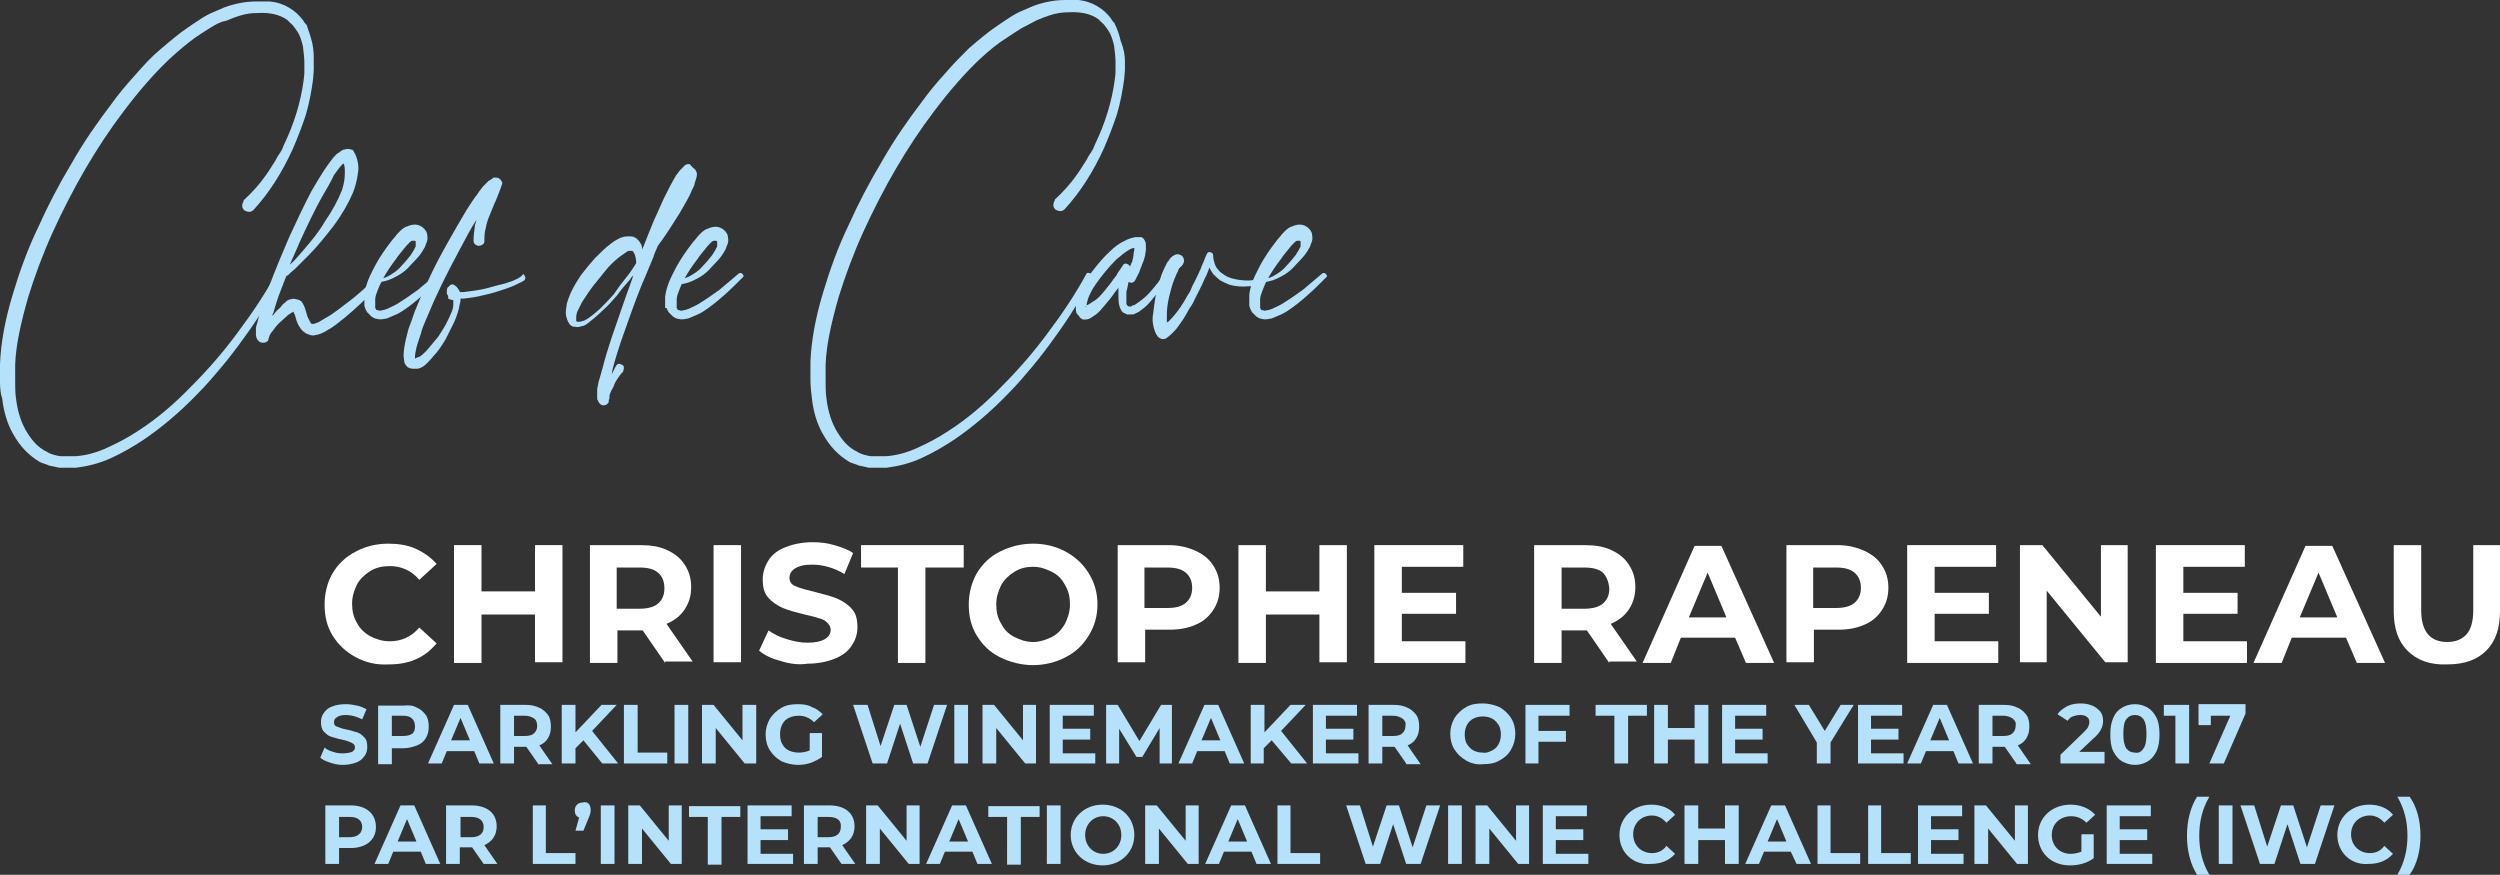<?xml version="1.0" encoding="UTF-8"?>
<!-- Generator: Adobe Illustrator 22.0.1, SVG Export Plug-In . SVG Version: 6.00 Build 0)  -->
<svg xmlns="http://www.w3.org/2000/svg" xmlns:xlink="http://www.w3.org/1999/xlink" version="1.1" id="Calque_1" x="0px" y="0px" viewBox="0 0 345.8 121" style="enable-background:new 0 0 345.8 121;" xml:space="preserve">
<rect x="0" y="0" width="345.8" height="121" fill="#333333" stroke="none"/>
<style type="text/css">
	.st0{fill:#B5E1FA;}
	.st1{fill:#FFFFFF;}
</style>
<g>
	<path class="st0" d="M43.4,8.5c0,0.4,0,0.6,0,0.6l0,0.6L43.3,11c-0.2,1.5-0.5,3.2-1,4.9c-0.5,1.5-1.1,3.1-1.8,4.7   c-1.5,3.3-3.3,6.1-5.4,8.4c-0.2,0.2-0.4,0.3-0.6,0.3c-0.3,0-0.5-0.1-0.7-0.2c-0.2-0.2-0.3-0.4-0.3-0.6c0-0.3,0.1-0.5,0.2-0.7   c0,0,0-0.1,0-0.1c1.1-1,2.2-2.2,3.1-3.5c0.5-0.7,0.9-1.4,1.3-2c0.1-0.2,0.3-0.6,0.6-1l0.3-0.5l0.2-0.5c1.5-3.1,2.4-6.1,2.8-9.1   c0.1-0.7,0.1-1,0.1-1.2l0-0.6c0-0.1,0-0.2,0-0.3c0-0.1,0-0.2,0-0.3c0-0.7-0.1-1.5-0.2-2.3c-0.2-0.8-0.4-1.5-0.8-2.1   c0,0-0.1-0.1-0.1-0.1c0-0.1-0.1-0.1-0.1-0.2c0,0-0.1-0.1-0.1-0.1l-0.3-0.4l-0.3-0.3c-0.1,0-0.1-0.1-0.2-0.2   c-0.1-0.1-0.2-0.1-0.2-0.2c-1.1-0.8-2.5-1.1-4.2-1c-0.8,0-1.5,0.1-2.2,0.3c-0.7,0.2-1.5,0.5-2.2,0.8C30.5,3,29.8,3.4,29,3.9   c-0.8,0.5-1.4,0.9-2,1.3C25.9,6,24.7,7,23.4,8.2c-2.1,2-4.2,4.4-6.3,7.2c-3.8,5-7,10.6-9.8,16.7c-1.4,3.1-2.5,6.1-3.4,9   c-1,3.5-1.7,6.6-1.8,9.3c0,0.5,0,0.9,0,1.2c0,0.4,0,0.8,0,1.1c0,0.8,0,1.6,0.1,2.3c0.2,1.7,0.6,3.1,1.3,4.4c0.8,1.4,1.7,2.5,3,3.1   c0.3,0.2,0.6,0.3,0.9,0.4c0.4,0.1,0.8,0.2,1,0.2c0.1,0,0.2,0,0.3,0c0.1,0,0.2,0,0.2,0s0.1,0,0.2,0s0.3,0,0.3,0h0.5h0.3   c0,0,0.1,0,0.3,0c1.4-0.1,2.9-0.5,4.4-1.2c1.3-0.6,2.7-1.3,4.2-2.3c2.5-1.6,5-3.7,7.4-6.2c2.2-2.2,4.3-4.6,6.3-7.3   c2.1-2.8,3.9-5.5,5.3-8.1c0.1-0.3,0.3-0.3,0.6-0.2c0.2,0.1,0.3,0.3,0.2,0.5c-1.3,2.7-3,5.5-5.2,8.5c-1,1.4-2,2.7-3,3.9   c-1.1,1.3-2.1,2.5-3.3,3.7c-2.5,2.6-5,4.7-7.5,6.4c-1.5,1-2.9,1.8-4.4,2.5c-1.7,0.8-3.4,1.2-5,1.4c-0.2,0-0.3,0-0.3,0l-0.3,0H9.4   c-0.1,0-0.1,0-0.2,0c-0.1,0-0.2,0-0.2,0c-0.1,0-0.2,0-0.2,0c-0.3,0-0.5,0-0.6,0c-0.4-0.1-0.9-0.2-1.4-0.3c-0.4-0.2-0.9-0.3-1.3-0.5   c-1.5-0.9-2.7-2.1-3.7-3.9c-0.8-1.4-1.3-3.1-1.5-4.9C0.1,54.6,0,53.7,0,52.8c0-0.4,0-0.8,0-1.2c0-0.4,0-0.8,0-1.2   c0.1-2.9,0.7-6.2,1.8-9.8c0.9-3,2-6.1,3.5-9.2c1.3-2.9,2.8-5.8,4.6-8.8c1.7-3,3.6-5.7,5.5-8.2c1-1.4,2.1-2.7,3.1-3.8   C19.9,9,21,7.8,22.1,6.9c1.4-1.2,2.7-2.3,3.9-3.1c0.6-0.4,1.3-0.9,2.1-1.4c0.8-0.5,1.6-0.8,2.3-1.1c0.8-0.4,1.6-0.6,2.4-0.8   c0.9-0.2,1.8-0.3,2.6-0.3c0.3,0,0.5,0,0.6,0c0,0,0.1,0,0.3,0c0.2,0,0.3,0,0.4,0l0.6,0L38,0.3c1,0.2,1.8,0.6,2.5,1.1L41,1.8l0.5,0.5   L42,2.9C42,2.9,42,3,42.1,3.1c0,0,0.1,0.1,0.1,0.1c0,0,0,0.1,0.1,0.1c0,0.1,0.1,0.1,0.1,0.1C42.7,4.3,43,5.1,43.2,6   C43.4,6.9,43.4,7.7,43.4,8.5z"></path>
	<path class="st0" d="M52.8,38.2c0.2,0.2,0.2,0.3,0.1,0.5c0,0.1-0.1,0.2-0.2,0.4c-0.1,0.1-0.1,0.2-0.2,0.3c-0.1,0.1-0.3,0.3-0.5,0.5   c-0.3,0.3-0.6,0.7-1,1c-0.6,0.6-1.3,1.3-2.1,2c-0.8,0.7-1.5,1.3-2.3,1.9c-0.4,0.3-0.8,0.6-1.2,0.8c-0.6,0.4-1.1,0.6-1.5,0.7   c-0.2,0-0.4,0.1-0.5,0.1c-0.2,0-0.4,0-0.6-0.1c-0.4-0.1-0.7-0.3-1-0.6c-0.2-0.2-0.3-0.4-0.5-0.7c-0.1-0.2-0.2-0.4-0.3-0.7l-0.2-0.7   c-0.1-0.2-0.2-0.4-0.2-0.5c-0.2,0.1-0.3,0.2-0.5,0.3c-0.2,0.1-0.4,0.3-0.5,0.4c-0.3,0.3-0.7,0.6-1,0.9c-0.4,0.4-0.7,0.8-0.9,1.1   c-0.2,0.2-0.3,0.4-0.4,0.6c-0.1,0.3-0.2,0.5-0.2,0.7c-0.2,0.2-0.4,0.3-0.6,0.3c-0.3,0-0.5,0-0.7-0.2c-0.1-0.1-0.2-0.2-0.3-0.4   c0-0.1-0.1-0.3-0.1-0.5c0-0.1,0-0.2,0-0.3c0-0.2,0-0.3,0-0.5c0-0.3,0.1-0.6,0.2-0.9c0.1-0.5,0.3-1.1,0.5-1.8c0.3-1,0.7-2.1,1.2-3.4   c0.8-2.1,1.7-4.3,2.7-6.6c1.1-2.4,2.1-4.5,3.1-6.4c0.7-1.2,1.3-2.2,1.9-3.1c0.4-0.6,0.8-1.1,1.1-1.5c0.3-0.3,0.5-0.6,0.8-0.7   c0.2-0.2,0.4-0.3,0.6-0.4c0.2,0,0.4-0.1,0.5-0.1c0.2,0,0.4,0,0.6,0.1l0.1,0c0.1,0.1,0.2,0.1,0.2,0.2c0.3,0.5,0.5,1,0.6,1.6   c0.1,0.5,0.1,1,0,1.5c-0.1,0.8-0.3,1.7-0.7,2.7c-0.6,1.4-1.5,3-2.7,4.6c-1.1,1.4-2.2,2.8-3.4,4c-0.7,0.7-1.3,1.3-1.9,1.9   c-0.4,0.3-0.7,0.6-1,0.9c0,0-0.1,0-0.2,0.1c-0.3,0.7-0.5,1.3-0.7,1.8c-0.5,1.2-0.8,2.3-1.1,3.3c0,0.1-0.1,0.1-0.1,0.2   c0,0,0,0.1,0,0.1c0,0,0,0.1,0,0.1c0.4-0.5,0.6-0.8,0.9-1c0.2-0.2,0.4-0.4,0.5-0.6c0.3-0.2,0.5-0.4,0.6-0.5c0.2-0.1,0.3-0.2,0.5-0.2   c0.3-0.1,0.5-0.1,0.8,0c0.2,0,0.3,0.1,0.4,0.1c0.1,0.1,0.2,0.1,0.3,0.2c0.1,0.1,0.2,0.3,0.3,0.5c0.1,0.2,0.2,0.4,0.3,0.8l0.2,0.7   c0.2,0.5,0.4,0.8,0.5,1c0.1,0.1,0.1,0.1,0.2,0.1c0,0,0.1,0,0.1,0c0,0,0.1,0,0.1,0c0.3-0.1,0.7-0.2,1.1-0.5c0.3-0.2,0.7-0.4,1.2-0.7   c0.6-0.4,1.4-1,2.3-1.7c0.7-0.5,1.4-1.1,2.2-1.8c0.4-0.4,0.8-0.7,1.1-0.9c0.2-0.2,0.3-0.3,0.5-0.5c0.1-0.1,0.2-0.2,0.2-0.2   c0.1-0.1,0.1-0.2,0.2-0.2v0C52.4,38,52.6,38,52.8,38.2z M44.5,27.3c-1,1.8-2,3.9-3.1,6.3c-0.4,1-0.9,2-1.3,3   c0.6-0.5,1.1-1.1,1.7-1.8c1.2-1.4,2.3-2.7,3.1-4.1c1.1-1.6,1.9-3.1,2.4-4.4c0.3-0.9,0.4-1.7,0.4-2.4c0-0.4,0-0.8-0.1-1.1   c0-0.1-0.1-0.1-0.1-0.2c-0.1,0.1-0.2,0.2-0.3,0.3c-0.3,0.3-0.6,0.8-1,1.3C45.8,25.1,45.2,26.1,44.5,27.3z"></path>
	<path class="st0" d="M52.5,38.6c0.6-0.1,1.1-0.3,1.7-0.7c0.5-0.3,1-0.7,1.4-1.2c0.4-0.4,0.8-0.9,1.2-1.4c0.2-0.3,0.3-0.5,0.5-0.8   c0-0.1,0.1-0.2,0.2-0.4l0-0.1l0-0.2l0,0c0-0.2,0-0.3,0-0.4c-0.1-0.1-0.1-0.1-0.2-0.1s-0.1,0-0.2,0c-0.2,0-0.3,0.1-0.4,0.2   c0,0-0.1,0-0.1,0.1c0,0-0.1,0.1-0.1,0.1c-0.1,0.1-0.2,0.2-0.2,0.2c0,0-0.2,0.2-0.5,0.6c-0.3,0.4-0.7,0.8-1,1.3   c-0.7,0.9-1.3,1.8-1.8,2.7c-0.3,0.5-0.5,1-0.7,1.5c-0.2,0.5-0.4,1-0.4,1.4c0,0.1,0,0.2,0,0.3c0,0.1,0,0.2,0,0.3l0,0.1   c0,0.1,0,0.1,0,0.1l0,0.1l0,0.1v0l0,0.1l0,0.1c0.1,0.1,0.1,0.2,0.1,0.2l0.1,0.1l0.1,0l0,0c0,0,0,0,0,0h0.1c0.1,0.1,0.3,0.1,0.6,0   c0.2,0,0.4-0.1,0.7-0.2c0.4-0.2,0.9-0.4,1.4-0.7c0.8-0.5,1.7-1.1,2.8-1.9c0.8-0.7,1.7-1.4,2.6-2.2c0.2-0.2,0.4-0.2,0.6,0   c0.2,0.2,0.2,0.4,0,0.5c-0.9,0.9-1.7,1.7-2.5,2.4c-1,0.9-1.9,1.6-2.8,2.2c-0.6,0.4-1.1,0.6-1.6,0.8c-0.4,0.2-0.7,0.3-0.9,0.3   c-0.4,0.1-0.8,0.1-1.1,0c-0.2,0-0.3-0.1-0.3-0.1c-0.1,0-0.1,0-0.1,0l-0.1-0.1l-0.2-0.1c0,0-0.1-0.1-0.2-0.2c0,0-0.2-0.2-0.4-0.4   c0,0-0.1-0.1-0.1-0.2l-0.1-0.1l0-0.1c-0.1-0.1-0.1-0.2-0.1-0.2l-0.1-0.3c0-0.1,0-0.1,0-0.2l0-0.3c0-0.4,0-0.7,0-1   c0.1-1,0.5-2.2,1.2-3.5c0.5-1,1.1-2,1.9-3.1c0.4-0.5,0.7-1,1.1-1.4c0.2-0.3,0.4-0.5,0.6-0.7c0.1-0.1,0.2-0.2,0.3-0.3l0.4-0.3   c0.2-0.1,0.4-0.2,0.5-0.2c0.1-0.1,0.3-0.1,0.6-0.2c0.5-0.1,1,0,1.4,0.3c0.4,0.3,0.7,0.7,0.7,1.2c0.1,0.4,0,0.8-0.2,1.2l0,0   l-0.1,0.3l-0.1,0.2c-0.1,0.2-0.2,0.3-0.3,0.5c-0.2,0.3-0.4,0.6-0.6,0.8c-0.5,0.5-0.9,1-1.4,1.5c-0.5,0.5-1.1,0.9-1.7,1.2   c-0.7,0.4-1.4,0.6-2,0.7c-0.3,0-0.4-0.1-0.5-0.3C52.1,38.8,52.2,38.7,52.5,38.6z"></path>
	<path class="st0" d="M72.4,37.9c0,0,0.1,0.1,0.2,0.3c0.1,0.2,0.1,0.4-0.1,0.6c-0.3,0.2-0.8,0.4-1.4,0.7c-0.4,0.2-0.8,0.3-1.3,0.5   c-0.9,0.3-1.8,0.6-2.8,0.8c-1.1,0.3-2,0.4-2.9,0.5c-0.1,0-0.3,0-0.4,0c0,0.2,0,0.5-0.1,0.7c-0.1,0.8-0.4,1.7-0.8,2.6   c-0.4,0.8-0.8,1.6-1.2,2.4c-0.5,0.8-1,1.6-1.6,2.2c-0.3,0.4-0.6,0.7-0.9,1c-0.2,0.2-0.4,0.4-0.6,0.5c-0.3,0.2-0.6,0.3-0.8,0.3   c-0.2,0-0.4,0-0.6,0c-0.3,0-0.5-0.1-0.7-0.2c-0.2-0.2-0.3-0.3-0.4-0.5c-0.1-0.2-0.1-0.3-0.1-0.5c-0.1-0.4-0.1-0.9,0-1.6   c0.1-0.7,0.3-1.6,0.6-2.7c0.3-0.8,0.6-1.6,0.9-2.5c0.6-1.5,1.3-3.1,2.1-4.8c0.7-1.5,1.5-3,2.4-4.6c1-1.8,1.9-3.3,2.6-4.5   c0.6-0.9,1-1.6,1.5-2.2c0.3-0.5,0.6-0.8,0.8-1.1c0.2-0.2,0.4-0.4,0.5-0.5c0.1-0.1,0.2-0.2,0.3-0.3c0.2-0.1,0.4-0.2,0.5-0.3l0.1-0.1   c0.2-0.1,0.5,0,0.7,0c0.2,0.1,0.4,0.3,0.5,0.5c0.1,0.2,0.1,0.3,0,0.5c-0.1,0.3-0.2,0.6-0.4,1.1l-0.4,1c-0.3,0.6-0.5,1.2-0.8,1.9   c-0.3,0.7-0.5,1.3-0.6,1.9c-0.2,0.7-0.2,1.3-0.2,1.9c0,0.2-0.1,0.3-0.2,0.4C66.5,34,66.3,34,66.2,34c-0.2,0-0.3-0.1-0.5-0.2   c-0.1-0.1-0.2-0.3-0.2-0.5c0-0.7,0.1-1.4,0.2-2.2c0.1-0.2,0.1-0.4,0.2-0.7c-0.9,1.4-1.6,2.8-2.3,4.1c-1.9,3.5-3.4,6.6-4.5,9.3   c-0.4,0.9-0.7,1.6-0.9,2.4c-0.3,0.9-0.6,1.7-0.7,2.4c-0.1,0.4-0.1,0.7-0.1,1l0,0c0.1,0,0.1-0.1,0.2-0.1c0.2-0.1,0.3-0.1,0.5-0.2   c0.3-0.2,0.6-0.5,0.9-0.8c0.5-0.6,1-1.2,1.6-1.9c0.5-0.8,1-1.5,1.3-2.2c0.2-0.4,0.4-0.8,0.5-1.1c0.2-0.4,0.3-0.8,0.3-1.2   c0-0.2,0-0.4,0-0.6c-0.1,0-0.1,0-0.2,0c-0.2-0.1-0.4-0.1-0.5-0.2C62,41,62,40.9,61.9,40.8c-0.1-0.1-0.1-0.3-0.1-0.4   c0-0.2,0-0.4,0.1-0.6c0.1-0.1,0.2-0.2,0.3-0.3v0c0.2-0.2,0.4-0.2,0.6-0.1c0.3,0.2,0.5,0.4,0.6,0.6c0.1,0.1,0.2,0.3,0.2,0.4   c0.2,0,0.3,0,0.5,0c0.8-0.1,1.7-0.2,2.7-0.4c0.9-0.2,1.8-0.5,2.7-0.7c0.5-0.1,0.9-0.3,1.3-0.4c0.5-0.2,0.9-0.4,1.2-0.6   C72.3,38,72.4,37.9,72.4,37.9z M57.3,49.5L57.3,49.5L57.3,49.5z"></path>
	<path class="st0" d="M96.2,23.5c0.1,0.2,0.2,0.4,0.2,0.6v0c0,0.3-0.1,0.6-0.2,0.9c-0.1,0.2-0.1,0.5-0.2,0.7   c-0.2,0.4-0.4,0.8-0.6,1.3c-0.4,0.8-0.9,1.6-1.4,2.5c-0.9,1.4-1.8,2.9-3,4.5c-0.3,0.7-0.5,1.1-0.6,1.5c-0.6,1.4-1.1,2.7-1.6,3.8   c-1.1,2.7-2,5.4-2.9,7.9c-0.5,1.5-0.9,2.8-1.2,4c0,0.2-0.1,0.5-0.1,0.7c0,0,0-0.1,0-0.1c0.2-0.4,0.4-0.8,0.5-1   c0.2-0.4,0.4-0.6,0.8-0.4c0.4,0.1,0.5,0.4,0.3,0.9c0,0.1,0,0.1-0.1,0.2c-0.3,0.3-0.5,0.6-0.7,0.9c-0.2,0.3-0.4,0.6-0.5,1   c-0.2,0.4-0.4,0.7-0.5,1c-0.1,0.2-0.1,0.4-0.1,0.5v0v0c0,0.1,0,0.2,0,0.2c0,0.1,0,0.1-0.1,0.2l0,0.2l0,0.1   c-0.1,0.2-0.2,0.3-0.4,0.4c-0.2,0.1-0.4,0.1-0.6,0c-0.2-0.1-0.3-0.2-0.4-0.4l-0.2-0.4c0-0.2,0-0.5,0-0.7c0-0.1,0-0.2,0-0.3   c0-0.1,0-0.2,0-0.3c0-0.2,0.1-0.5,0.2-1.1c0.2-0.7,0.4-1.3,0.6-2.1c0.3-1.2,0.7-2.5,1.2-4c0.8-2.3,1.7-5,2.8-8   c0-0.1,0.1-0.2,0.1-0.3c0-0.1,0.1-0.2,0.1-0.3c0,0-0.1,0.1-0.2,0.2c-0.1,0.1-0.2,0.2-0.2,0.3c-0.8,0.9-1.4,1.6-1.8,2.2   c-0.7,0.8-1.3,1.5-2,2.1c-0.9,0.9-1.7,1.5-2.2,1.9c-0.3,0.2-0.5,0.3-0.7,0.3c-0.3,0.1-0.6,0.2-0.9,0.1c-0.2,0-0.4,0-0.5-0.1   c-0.2-0.1-0.3-0.2-0.4-0.4c-0.2-0.3-0.3-0.6-0.4-1c-0.1-0.5,0-1,0.1-1.7c0.1-0.4,0.3-0.9,0.5-1.4c0.4-0.9,0.9-1.7,1.5-2.6   c0.6-0.8,1.2-1.5,1.9-2.3c0.8-0.8,1.5-1.5,2.2-2c0.5-0.4,0.9-0.6,1.3-0.8c0.3-0.1,0.6-0.2,0.9-0.2c0.2,0,0.4,0,0.5,0   c0.2,0,0.3,0,0.5,0.1c0.3,0.1,0.6,0.4,0.8,0.7c0.2,0.3,0.3,0.5,0.3,0.8c0,0.1,0,0.1,0,0.2c0,0,0.1-0.2,0.2-0.4   c0.5-1.3,1-2.5,1.4-3.5c0.8-1.7,1.3-3,1.8-3.9c0.4-0.8,0.7-1.4,1-1.9c0.2-0.4,0.4-0.7,0.6-0.9c0.1-0.2,0.3-0.4,0.4-0.5   c0.1-0.1,0.2-0.2,0.2-0.2c0.1-0.1,0.2-0.2,0.3-0.3c0.2-0.2,0.4-0.2,0.7-0.2C95.8,23.2,96,23.3,96.2,23.5z M86.6,38.4   c0.5-0.6,0.9-1.2,1.4-2v0v0c0-0.5-0.1-0.9-0.2-1.2c-0.1-0.2-0.2-0.3-0.2-0.4c-0.1-0.1-0.2-0.1-0.3-0.1c-0.1,0-0.1,0-0.1,0   c0,0-0.1,0-0.2,0c-0.1,0-0.3,0.1-0.4,0.2c-0.3,0.2-0.6,0.4-1,0.7c-0.6,0.5-1.3,1.1-1.9,1.9c-0.6,0.7-1.1,1.4-1.7,2.1   c-0.6,0.8-1.1,1.6-1.5,2.2c-0.2,0.4-0.4,0.8-0.6,1.2c-0.2,0.4-0.2,0.8-0.2,1.1c0,0.1,0,0.2,0,0.3c0,0,0.1,0.1,0.1,0.1   c0,0,0,0,0.1,0c0.1,0,0.2,0,0.4,0c0.2-0.1,0.4-0.1,0.6-0.2c0.6-0.3,1.3-0.9,2.1-1.6c0.6-0.6,1.2-1.2,1.9-2   C85.5,39.8,86.1,39,86.6,38.4z M82.8,54.8L82.8,54.8L82.8,54.8L82.8,54.8C82.7,54.9,82.7,54.9,82.8,54.8z"></path>
	<path class="st0" d="M94.2,38.6c0.6-0.1,1.1-0.3,1.7-0.7c0.5-0.3,1-0.7,1.4-1.2c0.4-0.4,0.8-0.9,1.2-1.4c0.2-0.3,0.3-0.5,0.5-0.8   c0-0.1,0.1-0.2,0.2-0.4l0-0.1l0-0.2l0,0c0-0.2,0-0.3,0-0.4c-0.1-0.1-0.1-0.1-0.2-0.1s-0.1,0-0.2,0c-0.2,0-0.3,0.1-0.4,0.2   c0,0-0.1,0-0.1,0.1c0,0-0.1,0.1-0.1,0.1c-0.1,0.1-0.2,0.2-0.2,0.2c0,0-0.2,0.2-0.5,0.6c-0.3,0.4-0.7,0.8-1,1.3   c-0.7,0.9-1.3,1.8-1.8,2.7c-0.3,0.5-0.5,1-0.7,1.5c-0.2,0.5-0.4,1-0.4,1.4c0,0.1,0,0.2,0,0.3c0,0.1,0,0.2,0,0.3l0,0.1   c0,0.1,0,0.1,0,0.1l0,0.1l0,0.1v0l0,0.1l0,0.1c0.1,0.1,0.1,0.2,0.1,0.2l0.1,0.1l0.1,0l0,0c0,0,0,0,0,0h0.1c0.1,0.1,0.3,0.1,0.6,0   c0.2,0,0.4-0.1,0.7-0.2c0.4-0.2,0.9-0.4,1.4-0.7c0.8-0.5,1.7-1.1,2.8-1.9c0.8-0.7,1.7-1.4,2.6-2.2c0.2-0.2,0.4-0.2,0.6,0   c0.2,0.2,0.2,0.4,0,0.5c-0.9,0.9-1.7,1.7-2.5,2.4c-1,0.9-1.9,1.6-2.8,2.2c-0.6,0.4-1.1,0.6-1.6,0.8c-0.4,0.2-0.7,0.3-0.9,0.3   c-0.4,0.1-0.8,0.1-1.1,0c-0.2,0-0.3-0.1-0.3-0.1c-0.1,0-0.1,0-0.1,0l-0.1-0.1l-0.2-0.1c0,0-0.1-0.1-0.2-0.2c0,0-0.2-0.2-0.4-0.4   c0,0-0.1-0.1-0.1-0.2l-0.1-0.1l0-0.1c-0.1-0.1-0.1-0.2-0.1-0.2L92,42.6c0-0.1,0-0.1,0-0.2l0-0.3c0-0.4,0-0.7,0-1   c0.1-1,0.5-2.2,1.2-3.5c0.5-1,1.1-2,1.9-3.1c0.4-0.5,0.7-1,1.1-1.4c0.2-0.3,0.4-0.5,0.6-0.7c0.1-0.1,0.2-0.2,0.3-0.3l0.4-0.3   c0.2-0.1,0.4-0.2,0.5-0.2c0.1-0.1,0.3-0.1,0.6-0.2c0.5-0.1,1,0,1.4,0.3c0.4,0.3,0.7,0.7,0.7,1.2c0.1,0.4,0,0.8-0.2,1.2l0,0   l-0.1,0.3l-0.1,0.2c-0.1,0.2-0.2,0.3-0.3,0.5c-0.2,0.3-0.4,0.6-0.6,0.8c-0.5,0.5-0.9,1-1.4,1.5c-0.5,0.5-1.1,0.9-1.7,1.2   c-0.7,0.4-1.4,0.6-2,0.7c-0.3,0-0.4-0.1-0.5-0.3C93.8,38.8,94,38.7,94.2,38.6z"></path>
	<path class="st0" d="M155.6,8.5c0,0.4,0,0.6,0,0.6l0,0.6l-0.1,1.2c-0.2,1.5-0.5,3.2-1,4.9c-0.5,1.5-1.1,3.1-1.8,4.7   c-1.5,3.3-3.3,6.1-5.4,8.4c-0.2,0.2-0.4,0.3-0.6,0.3c-0.3,0-0.5-0.1-0.7-0.2c-0.2-0.2-0.3-0.4-0.3-0.6c0-0.3,0.1-0.5,0.2-0.7   c0,0,0-0.1,0-0.1c1.1-1,2.2-2.2,3.1-3.5c0.5-0.7,0.9-1.4,1.3-2c0.1-0.2,0.3-0.6,0.6-1l0.3-0.5l0.2-0.5c1.5-3.1,2.4-6.1,2.8-9.1   c0.1-0.7,0.1-1,0.1-1.2l0-0.6c0-0.1,0-0.2,0-0.3c0-0.1,0-0.2,0-0.3c0-0.7-0.1-1.5-0.2-2.3c-0.2-0.8-0.4-1.5-0.8-2.1   c0,0-0.1-0.1-0.1-0.1c0-0.1-0.1-0.1-0.1-0.2c0,0-0.1-0.1-0.1-0.1l-0.3-0.4l-0.3-0.3c-0.1,0-0.1-0.1-0.2-0.2   c-0.1-0.1-0.2-0.1-0.2-0.2c-1.1-0.8-2.5-1.1-4.2-1c-0.8,0-1.5,0.1-2.2,0.3c-0.7,0.2-1.5,0.5-2.2,0.8c-0.6,0.3-1.3,0.7-2.1,1.1   c-0.8,0.5-1.4,0.9-2,1.3C138,6,136.8,7,135.5,8.2c-2.1,2-4.2,4.4-6.3,7.2c-3.8,5-7,10.6-9.8,16.7c-1.4,3.1-2.5,6.1-3.4,9   c-1,3.5-1.7,6.6-1.8,9.3c0,0.5,0,0.9,0,1.2c0,0.4,0,0.8,0,1.1c0,0.8,0,1.6,0.1,2.3c0.2,1.7,0.6,3.1,1.3,4.4c0.8,1.4,1.7,2.5,3,3.1   c0.3,0.2,0.6,0.3,0.9,0.4c0.4,0.1,0.8,0.2,1,0.2c0.1,0,0.2,0,0.3,0c0.1,0,0.2,0,0.2,0s0.1,0,0.2,0s0.3,0,0.3,0h0.5h0.3   c0,0,0.1,0,0.3,0c1.4-0.1,2.9-0.5,4.4-1.2c1.3-0.6,2.7-1.3,4.2-2.3c2.5-1.6,5-3.7,7.4-6.2c2.2-2.2,4.3-4.6,6.3-7.3   c2.1-2.8,3.9-5.5,5.3-8.1c0.1-0.3,0.3-0.3,0.6-0.2c0.2,0.1,0.3,0.3,0.2,0.5c-1.3,2.7-3,5.5-5.2,8.5c-1,1.4-2,2.7-3,3.9   c-1.1,1.3-2.1,2.5-3.3,3.7c-2.5,2.6-5,4.7-7.5,6.4c-1.5,1-2.9,1.8-4.4,2.5c-1.7,0.8-3.4,1.2-5,1.4c-0.2,0-0.3,0-0.3,0l-0.3,0h-0.6   c-0.1,0-0.1,0-0.2,0c-0.1,0-0.2,0-0.2,0c-0.1,0-0.2,0-0.2,0c-0.3,0-0.5,0-0.6,0c-0.4-0.1-0.9-0.2-1.4-0.3c-0.4-0.2-0.9-0.3-1.3-0.5   c-1.5-0.9-2.7-2.1-3.7-3.9c-0.8-1.4-1.3-3.1-1.5-4.9c-0.1-0.9-0.2-1.7-0.2-2.6c0-0.4,0-0.8,0-1.2c0-0.4,0-0.8,0-1.2   c0.1-2.9,0.7-6.2,1.8-9.8c0.9-3,2-6.1,3.5-9.2c1.3-2.9,2.8-5.8,4.6-8.8c1.7-3,3.6-5.7,5.5-8.2c1-1.4,2.1-2.7,3.1-3.8   c1.2-1.4,2.4-2.6,3.4-3.6c1.4-1.2,2.7-2.3,3.9-3.1c0.6-0.4,1.3-0.9,2.1-1.4c0.8-0.5,1.6-0.8,2.3-1.1c0.8-0.4,1.6-0.6,2.4-0.8   c0.9-0.2,1.8-0.3,2.6-0.3c0.3,0,0.5,0,0.6,0c0,0,0.1,0,0.3,0c0.2,0,0.3,0,0.4,0l0.6,0l0.6,0.1c1,0.2,1.8,0.6,2.5,1.1l0.5,0.4   l0.5,0.5l0.4,0.5c0,0.1,0.1,0.1,0.1,0.2c0,0,0.1,0.1,0.1,0.1c0,0,0,0.1,0.1,0.1c0,0.1,0.1,0.1,0.1,0.1c0.4,0.8,0.7,1.6,0.9,2.5   C155.5,6.9,155.6,7.7,155.6,8.5z"></path>
	<path class="st0" d="M161.3,38.2c0.2,0.2,0.3,0.4,0.1,0.6c-0.8,1.1-1.5,2-2.1,2.7c-0.4,0.5-0.8,0.9-1.2,1.2   c-0.3,0.2-0.5,0.4-0.7,0.5c-0.2,0.1-0.3,0.1-0.4,0.2c-0.2,0.1-0.4,0.1-0.5,0.1c-0.2,0-0.4,0-0.6,0c-0.2-0.1-0.4-0.2-0.6-0.3   c-0.2-0.2-0.4-0.6-0.5-1c-0.1-0.5-0.1-1.1-0.1-1.8c0-0.2,0-0.4,0-0.6c-0.4,0.5-0.7,0.9-0.9,1.2c-0.5,0.7-1,1.2-1.4,1.7   c-0.3,0.4-0.6,0.6-0.8,0.8c-0.3,0.2-0.5,0.3-0.6,0.4c-0.3,0.2-0.6,0.3-0.9,0.3h0l-0.3,0c-0.2-0.1-0.4-0.2-0.5-0.4   c-0.1-0.2-0.3-0.3-0.4-0.5c-0.1-0.3-0.1-0.6-0.1-1c0-0.4,0.1-0.9,0.3-1.4c0.3-0.7,0.7-1.4,1.2-2.3c1-1.4,2-2.7,3.2-3.8   c0.7-0.7,1.4-1.2,2.1-1.5c0.5-0.3,1-0.4,1.4-0.5c0.2,0,0.3,0,0.4,0c0.1,0,0.1,0,0.2,0h0l0.1,0c0.1,0,0.1,0,0.2,0   c0.2,0.1,0.4,0.3,0.5,0.6c0.1,0.2,0.1,0.3,0.1,0.5c0,0.2,0,0.4,0,0.7c0,0.2-0.1,0.4-0.1,0.7c-0.1,0.4-0.2,0.8-0.4,1.2   c-0.1,0.4-0.3,0.7-0.4,1.1c-0.1,0.2-0.2,0.4-0.3,0.6c-0.1,0.2-0.2,0.4-0.3,0.6c-0.2,0.3-0.5,0.4-0.9,0.2v0c-0.1,0.6-0.2,1-0.3,1.4   c0,0.3,0,0.6,0,0.8c0,0.3,0,0.5,0,0.7c0,0.2,0.1,0.4,0.2,0.4c0,0,0.1,0.1,0.1,0.1c0.1,0,0.1,0,0.2,0s0.2,0,0.3-0.1s0.2-0.1,0.3-0.1   c0.2-0.1,0.4-0.3,0.6-0.4c0.4-0.3,0.8-0.6,1.2-1c0.6-0.6,1.3-1.5,2.1-2.5C160.9,38,161.1,38,161.3,38.2z M150.1,42.3   C150,42.3,150,42.3,150.1,42.3c0,0.1,0.1,0.1,0.1,0.1c0,0,0.1,0,0.1,0L150.1,42.3z M152.8,40.2c0.4-0.5,0.9-1.1,1.3-1.7   c0.2-0.2,0.4-0.5,0.6-0.9l0.3-0.4l0.1-0.2c0.1-0.1,0.2-0.2,0.2-0.3c0.2-0.3,0.5-0.3,0.8-0.1c0.1,0.1,0.2,0.2,0.2,0.3   c0.1-0.3,0.2-0.5,0.3-0.7c0.1-0.4,0.2-0.8,0.2-1.1c0-0.2,0.1-0.4,0.1-0.5c0-0.1,0-0.2,0-0.3c-0.2,0-0.5,0.1-0.8,0.3   c-0.5,0.3-1,0.7-1.7,1.3c-1,1-2,2.2-2.9,3.5c-0.5,0.7-0.8,1.4-1,1.9c-0.1,0.4-0.2,0.7-0.2,0.9v0c0,0,0.1,0,0.1,0   c0.2-0.1,0.5-0.3,0.8-0.5C151.8,41.4,152.3,40.8,152.8,40.2z"></path>
	<path class="st0" d="M174.5,37.8c0,0,0.1,0.1,0.4,0.2c0.2,0.1,0.3,0.3,0.2,0.5v0c-0.1,0.1-0.1,0.2-0.1,0.2   c-0.1,0.1-0.1,0.2-0.1,0.2l-0.1,0.1l-0.2,0.1c-0.2,0.1-0.4,0.2-0.6,0.3c-0.4,0.1-0.8,0.2-1.3,0.2c-0.9,0.1-1.8,0-2.6-0.2   c-0.5-0.2-0.9-0.4-1.3-0.6c-0.4-0.3-0.7-0.6-1-0.9c-0.2-0.3-0.4-0.6-0.5-0.9c-0.3,0.8-0.5,1.3-0.6,1.4c-0.5,1.2-1,2.1-1.4,2.9   c-0.2,0.5-0.5,1-0.8,1.4c-0.2,0.4-0.5,0.9-0.8,1.4c-0.4,0.6-0.7,1-1,1.4c-0.5,0.6-1,1-1.4,1.3c-0.4,0.2-0.8,0.1-1.1-0.2l-0.1-0.1   c-0.3-0.4-0.5-1-0.6-1.6c-0.1-0.5-0.1-1,0-1.5c0.1-0.8,0.2-1.7,0.4-2.8c0.2-1,0.5-1.8,0.8-2.7c0.2-0.5,0.4-0.9,0.6-1.3   c0.1-0.3,0.3-0.5,0.4-0.6l0.1-0.2l0.1-0.1c0.1-0.1,0.1-0.1,0.2-0.2c0.1-0.1,0.2-0.1,0.3-0.2c0.2-0.1,0.5-0.2,0.7-0.1   c0.3,0.1,0.5,0.2,0.6,0.5c0.1,0.2,0.1,0.5,0,0.7c-0.1,0.2-0.2,0.4-0.5,0.6l0,0l0,0l0,0c0,0,0,0.1,0,0.1c0,0,0,0-0.1,0   c-0.1,0.1-0.1,0.3-0.2,0.5c-0.2,0.3-0.3,0.7-0.5,1.1c-0.3,0.8-0.5,1.6-0.7,2.4c-0.2,0.9-0.3,1.7-0.3,2.4c0,0.5,0,0.8,0,1.1   c0.1,0,0.1-0.1,0.2-0.1c0.3-0.3,0.7-0.7,1-1.1c0.5-0.6,1.1-1.5,1.7-2.6c0.3-0.4,0.5-0.9,0.7-1.4c0.2-0.3,0.4-0.8,0.7-1.4   c0.3-0.6,0.5-1.1,0.6-1.4c0.1-0.2,0.2-0.4,0.3-0.7c0.1-0.3,0.2-0.5,0.3-0.7c0.1-0.3,0.3-0.4,0.6-0.3c0.2,0.1,0.3,0.2,0.3,0.4v0   c0,0.4,0.1,0.8,0.2,1.1c0.1,0.4,0.3,0.7,0.5,0.9c0.2,0.3,0.5,0.5,0.8,0.7c0.3,0.2,0.7,0.4,1.1,0.5c0.7,0.2,1.4,0.3,2.3,0.3   c0.4,0,0.8-0.1,1.1-0.2c0.2,0,0.3-0.1,0.5-0.2c0.1-0.1,0.2-0.1,0.3-0.2v0C174.4,37.9,174.5,37.8,174.5,37.8z"></path>
	<path class="st0" d="M174.9,38.6c0.6-0.1,1.1-0.3,1.7-0.7c0.5-0.3,1-0.7,1.4-1.2c0.4-0.4,0.8-0.9,1.2-1.4c0.2-0.3,0.3-0.5,0.5-0.8   c0-0.1,0.1-0.2,0.2-0.4l0-0.1l0-0.2l0,0c0-0.2,0-0.3,0-0.4c-0.1-0.1-0.1-0.1-0.2-0.1s-0.1,0-0.2,0c-0.2,0-0.3,0.1-0.4,0.2   c0,0-0.1,0-0.1,0.1c0,0-0.1,0.1-0.1,0.1c-0.1,0.1-0.2,0.2-0.2,0.2c0,0-0.2,0.2-0.5,0.6c-0.3,0.4-0.7,0.8-1,1.3   c-0.7,0.9-1.3,1.8-1.8,2.7c-0.3,0.5-0.5,1-0.7,1.5c-0.2,0.5-0.4,1-0.4,1.4c0,0.1,0,0.2,0,0.3c0,0.1,0,0.2,0,0.3l0,0.1   c0,0.1,0,0.1,0,0.1l0,0.1l0,0.1v0l0,0.1l0,0.1c0.1,0.1,0.1,0.2,0.1,0.2l0.1,0.1l0.1,0l0,0c0,0,0,0,0,0h0.1c0.1,0.1,0.3,0.1,0.6,0   c0.2,0,0.4-0.1,0.7-0.2c0.4-0.2,0.9-0.4,1.4-0.7c0.8-0.5,1.7-1.1,2.8-1.9c0.8-0.7,1.7-1.4,2.6-2.2c0.2-0.2,0.4-0.2,0.6,0   c0.2,0.2,0.2,0.4,0,0.5c-0.9,0.9-1.7,1.7-2.5,2.4c-1,0.9-1.9,1.6-2.8,2.2c-0.6,0.4-1.1,0.6-1.6,0.8c-0.4,0.2-0.7,0.3-0.9,0.3   c-0.4,0.1-0.8,0.1-1.1,0c-0.2,0-0.3-0.1-0.3-0.1c-0.1,0-0.1,0-0.1,0l-0.1-0.1l-0.2-0.1c0,0-0.1-0.1-0.2-0.2c0,0-0.2-0.2-0.4-0.4   c0,0-0.1-0.1-0.1-0.2l-0.1-0.1l0-0.1c-0.1-0.1-0.1-0.2-0.1-0.2l-0.1-0.3c0-0.1,0-0.1,0-0.2l0-0.3c0-0.4,0-0.7,0-1   c0.1-1,0.5-2.2,1.2-3.5c0.5-1,1.1-2,1.9-3.1c0.4-0.5,0.7-1,1.1-1.4c0.2-0.3,0.4-0.5,0.6-0.7c0.1-0.1,0.2-0.2,0.3-0.3l0.4-0.3   c0.2-0.1,0.4-0.2,0.5-0.2c0.1-0.1,0.3-0.1,0.6-0.2c0.5-0.1,1,0,1.4,0.3c0.4,0.3,0.7,0.7,0.7,1.2c0.1,0.4,0,0.8-0.2,1.2l0,0   l-0.1,0.3l-0.1,0.2c-0.1,0.2-0.2,0.3-0.3,0.5c-0.2,0.3-0.4,0.6-0.6,0.8c-0.5,0.5-0.9,1-1.4,1.5c-0.5,0.5-1.1,0.9-1.7,1.2   c-0.7,0.4-1.4,0.6-2,0.7c-0.3,0-0.4-0.1-0.5-0.3C174.5,38.8,174.6,38.7,174.9,38.6z"></path>
</g>
<g>
	<path class="st1" d="M49.2,90.9c-1.3-0.7-2.4-1.7-3.2-3s-1.1-2.7-1.1-4.3c0-1.6,0.4-3.1,1.1-4.3s1.8-2.3,3.2-3   c1.3-0.7,2.8-1.1,4.5-1.1c1.4,0,2.7,0.2,3.8,0.7c1.1,0.5,2.1,1.2,2.9,2.1l-2.4,2.2c-1.1-1.3-2.5-1.9-4.1-1.9c-1,0-1.9,0.2-2.7,0.7   s-1.4,1.1-1.8,1.8c-0.4,0.8-0.7,1.7-0.7,2.7c0,1,0.2,1.9,0.7,2.7c0.4,0.8,1.1,1.4,1.8,1.8c0.8,0.4,1.7,0.7,2.7,0.7   c1.6,0,3-0.6,4.1-1.9l2.4,2.2c-0.8,0.9-1.7,1.7-2.9,2.2c-1.1,0.5-2.4,0.7-3.8,0.7C52,92,50.5,91.6,49.2,90.9z"></path>
	<path class="st1" d="M77.8,75.4v16.2H74V85h-7.4v6.7h-3.8V75.4h3.8v6.4H74v-6.4H77.8z"></path>
	<path class="st1" d="M92,91.7l-3.1-4.5h-0.2h-3.3v4.5h-3.8V75.4h7c1.4,0,2.7,0.2,3.7,0.7c1.1,0.5,1.9,1.2,2.4,2   c0.6,0.9,0.9,1.9,0.9,3.1c0,1.2-0.3,2.2-0.9,3.1c-0.6,0.9-1.4,1.5-2.5,2l3.6,5.2H92z M91,79.2c-0.6-0.5-1.4-0.7-2.6-0.7h-3.1v5.7   h3.1c1.1,0,2-0.2,2.6-0.7c0.6-0.5,0.9-1.2,0.9-2.1C91.9,80.4,91.6,79.7,91,79.2z"></path>
	<path class="st1" d="M98.7,75.4h3.8v16.2h-3.8V75.4z"></path>
	<path class="st1" d="M107.9,91.4c-1.2-0.3-2.2-0.8-2.9-1.4l1.3-2.8c0.7,0.5,1.5,0.9,2.5,1.2c1,0.3,1.9,0.5,2.9,0.5   c1.1,0,1.9-0.2,2.4-0.5c0.5-0.3,0.8-0.7,0.8-1.3c0-0.4-0.2-0.7-0.5-1s-0.7-0.5-1.2-0.6c-0.5-0.2-1.1-0.3-1.9-0.5   c-1.2-0.3-2.3-0.6-3-0.9s-1.5-0.8-2-1.4c-0.6-0.6-0.8-1.5-0.8-2.6c0-0.9,0.3-1.8,0.8-2.6c0.5-0.8,1.3-1.4,2.3-1.8   c1-0.4,2.3-0.7,3.8-0.7c1,0,2,0.1,3,0.4s1.9,0.6,2.6,1.1l-1.2,2.9c-1.5-0.9-3-1.3-4.5-1.3c-1.1,0-1.8,0.2-2.3,0.5   c-0.5,0.3-0.8,0.8-0.8,1.3c0,0.6,0.3,1,0.9,1.2c0.6,0.3,1.5,0.5,2.7,0.8c1.2,0.3,2.3,0.6,3,0.9s1.5,0.8,2,1.4   c0.6,0.6,0.8,1.5,0.8,2.6c0,0.9-0.3,1.8-0.8,2.5c-0.5,0.8-1.3,1.4-2.3,1.8s-2.3,0.7-3.8,0.7C110.4,92,109.1,91.8,107.9,91.4z"></path>
	<path class="st1" d="M124.3,78.5h-5.2v-3.1h14.2v3.1H128v13.2h-3.8V78.5z"></path>
	<path class="st1" d="M138.3,90.9c-1.4-0.7-2.4-1.7-3.2-3s-1.1-2.7-1.1-4.3c0-1.6,0.4-3,1.1-4.3c0.8-1.3,1.8-2.3,3.2-3   c1.4-0.7,2.9-1.1,4.6-1.1s3.2,0.4,4.5,1.1c1.3,0.7,2.4,1.7,3.2,3c0.8,1.3,1.2,2.7,1.2,4.3c0,1.6-0.4,3-1.2,4.3   c-0.8,1.3-1.8,2.3-3.2,3c-1.3,0.7-2.9,1.1-4.5,1.1S139.7,91.6,138.3,90.9z M145.5,88.1c0.8-0.4,1.4-1.1,1.8-1.8   c0.4-0.8,0.7-1.7,0.7-2.7c0-1-0.2-1.9-0.7-2.7c-0.4-0.8-1-1.4-1.8-1.8c-0.8-0.4-1.6-0.7-2.6-0.7c-1,0-1.8,0.2-2.6,0.7   s-1.4,1.1-1.8,1.8c-0.4,0.8-0.7,1.7-0.7,2.7c0,1,0.2,1.9,0.7,2.7c0.4,0.8,1,1.4,1.8,1.8c0.8,0.4,1.6,0.7,2.6,0.7   C143.8,88.8,144.7,88.5,145.5,88.1z"></path>
	<path class="st1" d="M165.4,76.2c1.1,0.5,1.9,1.2,2.4,2c0.6,0.9,0.9,1.9,0.9,3.1c0,1.2-0.3,2.2-0.9,3.1c-0.6,0.9-1.4,1.6-2.4,2   c-1.1,0.5-2.3,0.7-3.7,0.7h-3.3v4.5h-3.8V75.4h7C163.1,75.4,164.3,75.7,165.4,76.2z M164,83.4c0.6-0.5,0.9-1.2,0.9-2.1   c0-0.9-0.3-1.6-0.9-2.1s-1.4-0.7-2.6-0.7h-3.1v5.6h3.1C162.6,84.1,163.4,83.9,164,83.4z"></path>
	<path class="st1" d="M186.3,75.4v16.2h-3.8V85h-7.4v6.7h-3.8V75.4h3.8v6.4h7.4v-6.4H186.3z"></path>
	<path class="st1" d="M202.7,88.7v3h-12.6V75.4h12.3v3h-8.5V82h7.5v2.9h-7.5v3.8H202.7z"></path>
	<path class="st1" d="M222.6,91.7l-3.1-4.5h-0.2H216v4.5h-3.8V75.4h7c1.4,0,2.7,0.2,3.7,0.7c1.1,0.5,1.9,1.2,2.4,2   c0.6,0.9,0.9,1.9,0.9,3.1c0,1.2-0.3,2.2-0.9,3.1c-0.6,0.9-1.4,1.5-2.5,2l3.6,5.2H222.6z M221.7,79.2c-0.6-0.5-1.4-0.7-2.6-0.7H216   v5.7h3.1c1.1,0,2-0.2,2.6-0.7c0.6-0.5,0.9-1.2,0.9-2.1C222.5,80.4,222.2,79.7,221.7,79.2z"></path>
	<path class="st1" d="M240,88.2h-7.5l-1.4,3.5h-3.9l7.2-16.2h3.7l7.3,16.2h-3.9L240,88.2z M238.8,85.4l-2.6-6.2l-2.6,6.2H238.8z"></path>
	<path class="st1" d="M257.9,76.2c1.1,0.5,1.9,1.2,2.4,2c0.6,0.9,0.9,1.9,0.9,3.1c0,1.2-0.3,2.2-0.9,3.1c-0.6,0.9-1.4,1.6-2.4,2   c-1.1,0.5-2.3,0.7-3.7,0.7h-3.3v4.5h-3.8V75.4h7C255.6,75.4,256.8,75.7,257.9,76.2z M256.5,83.4c0.6-0.5,0.9-1.2,0.9-2.1   c0-0.9-0.3-1.6-0.9-2.1s-1.4-0.7-2.6-0.7h-3.1v5.6h3.1C255,84.1,255.9,83.9,256.5,83.4z"></path>
	<path class="st1" d="M276.4,88.7v3h-12.6V75.4h12.3v3h-8.5V82h7.5v2.9h-7.5v3.8H276.4z"></path>
	<path class="st1" d="M294.3,75.4v16.2h-3.1l-8.1-9.9v9.9h-3.7V75.4h3.1l8.1,9.9v-9.9H294.3z"></path>
	<path class="st1" d="M310.8,88.7v3h-12.6V75.4h12.3v3h-8.5V82h7.5v2.9h-7.5v3.8H310.8z"></path>
	<path class="st1" d="M324.5,88.2h-7.5l-1.4,3.5h-3.9l7.2-16.2h3.7l7.3,16.2h-3.9L324.5,88.2z M323.3,85.4l-2.6-6.2l-2.6,6.2H323.3z   "></path>
	<path class="st1" d="M333,90c-1.3-1.3-1.9-3.1-1.9-5.5v-9.1h3.8v9c0,2.9,1.2,4.4,3.6,4.4c1.2,0,2.1-0.4,2.7-1.1s0.9-1.8,0.9-3.3v-9   h3.7v9.1c0,2.4-0.6,4.2-1.9,5.5c-1.3,1.3-3.1,1.9-5.4,1.9C336.1,92,334.3,91.3,333,90z"></path>
</g>
<g>
	<path class="st0" d="M45.7,105.5c-0.6-0.2-1.1-0.4-1.4-0.7l0.6-1.4c0.3,0.3,0.8,0.5,1.2,0.6c0.5,0.2,1,0.2,1.4,0.2   c0.5,0,0.9-0.1,1.2-0.2c0.3-0.2,0.4-0.4,0.4-0.6c0-0.2-0.1-0.4-0.2-0.5c-0.2-0.1-0.3-0.2-0.6-0.3c-0.2-0.1-0.6-0.2-1-0.3   c-0.6-0.1-1.1-0.3-1.5-0.4c-0.4-0.1-0.7-0.4-1-0.7c-0.3-0.3-0.4-0.8-0.4-1.3c0-0.5,0.1-0.9,0.4-1.3c0.3-0.4,0.6-0.7,1.2-0.9   c0.5-0.2,1.1-0.3,1.9-0.3c0.5,0,1,0.1,1.5,0.2c0.5,0.1,0.9,0.3,1.3,0.5l-0.6,1.4c-0.8-0.4-1.5-0.6-2.3-0.6c-0.5,0-0.9,0.1-1.2,0.3   c-0.3,0.2-0.4,0.4-0.4,0.7s0.1,0.5,0.4,0.6c0.3,0.1,0.7,0.3,1.3,0.4c0.6,0.1,1.1,0.3,1.5,0.4c0.4,0.1,0.7,0.4,1,0.7   c0.3,0.3,0.4,0.7,0.4,1.3c0,0.5-0.1,0.9-0.4,1.3c-0.3,0.4-0.6,0.7-1.2,0.9s-1.1,0.3-1.9,0.3C46.9,105.8,46.3,105.7,45.7,105.5z"></path>
	<path class="st0" d="M57.7,97.9c0.5,0.2,0.9,0.6,1.2,1s0.4,1,0.4,1.6c0,0.6-0.1,1.1-0.4,1.6s-0.7,0.8-1.2,1   c-0.5,0.2-1.2,0.4-1.9,0.4h-1.6v2.2h-1.9v-8.1h3.5C56.6,97.5,57.2,97.6,57.7,97.9z M57,101.5c0.3-0.2,0.4-0.6,0.4-1   c0-0.5-0.1-0.8-0.4-1.1S56.3,99,55.7,99h-1.5v2.8h1.5C56.3,101.8,56.7,101.7,57,101.5z"></path>
	<path class="st0" d="M65.6,103.9h-3.8l-0.7,1.7h-1.9l3.6-8.1h1.9l3.6,8.1h-2L65.6,103.9z M65,102.4l-1.3-3.1l-1.3,3.1H65z"></path>
	<path class="st0" d="M74.4,105.6l-1.6-2.3h-0.1h-1.6v2.3h-1.9v-8.1h3.5c0.7,0,1.3,0.1,1.9,0.4c0.5,0.2,0.9,0.6,1.2,1s0.4,1,0.4,1.6   s-0.1,1.1-0.4,1.6s-0.7,0.8-1.2,1l1.8,2.6H74.4z M73.9,99.4c-0.3-0.2-0.7-0.4-1.3-0.4h-1.5v2.8h1.5c0.6,0,1-0.1,1.3-0.4   s0.4-0.6,0.4-1C74.3,100,74.2,99.6,73.9,99.4z"></path>
	<path class="st0" d="M80.7,102.4l-1.1,1.1v2.1h-1.9v-8.1h1.9v3.8l3.6-3.8h2.1l-3.4,3.6l3.6,4.5h-2.2L80.7,102.4z"></path>
	<path class="st0" d="M86.3,97.5h1.9v6.6h4.1v1.5h-6V97.5z"></path>
	<path class="st0" d="M93.3,97.5h1.9v8.1h-1.9V97.5z"></path>
	<path class="st0" d="M104.6,97.5v8.1H103l-4-4.9v4.9h-1.9v-8.1h1.6l4,4.9v-4.9H104.6z"></path>
	<path class="st0" d="M112,101.4h1.7v3.3c-0.4,0.3-1,0.6-1.5,0.8c-0.6,0.2-1.2,0.3-1.8,0.3c-0.8,0-1.6-0.2-2.3-0.5   c-0.7-0.4-1.2-0.9-1.6-1.5c-0.4-0.6-0.6-1.4-0.6-2.2c0-0.8,0.2-1.5,0.6-2.2c0.4-0.6,0.9-1.1,1.6-1.5c0.7-0.4,1.4-0.5,2.3-0.5   c0.7,0,1.4,0.1,1.9,0.4c0.6,0.2,1.1,0.6,1.5,1l-1.2,1.1c-0.6-0.6-1.3-0.9-2.1-0.9c-0.5,0-1,0.1-1.4,0.3c-0.4,0.2-0.7,0.5-0.9,0.9   c-0.2,0.4-0.3,0.8-0.3,1.4c0,0.5,0.1,1,0.3,1.3c0.2,0.4,0.5,0.7,0.9,0.9c0.4,0.2,0.9,0.3,1.4,0.3c0.5,0,1-0.1,1.5-0.3V101.4z"></path>
	<path class="st0" d="M131,97.5l-2.7,8.1h-2l-1.8-5.5l-1.8,5.5h-2l-2.7-8.1h2l1.8,5.7l1.9-5.7h1.7l1.9,5.8l1.9-5.8H131z"></path>
	<path class="st0" d="M132,97.5h1.9v8.1H132V97.5z"></path>
	<path class="st0" d="M143.3,97.5v8.1h-1.5l-4-4.9v4.9h-1.9v-8.1h1.6l4,4.9v-4.9H143.3z"></path>
	<path class="st0" d="M151.5,104.1v1.5h-6.3v-8.1h6.1V99h-4.3v1.8h3.8v1.5h-3.8v1.9H151.5z"></path>
	<path class="st0" d="M160.4,105.6l0-4.9l-2.4,4h-0.8l-2.4-3.9v4.8H153v-8.1h1.6l3,5l3-5h1.5l0,8.1H160.4z"></path>
	<path class="st0" d="M169.4,103.9h-3.8l-0.7,1.7H163l3.6-8.1h1.9l3.6,8.1h-2L169.4,103.9z M168.8,102.4l-1.3-3.1l-1.3,3.1H168.8z"></path>
	<path class="st0" d="M175.9,102.4l-1.1,1.1v2.1H173v-8.1h1.9v3.8l3.6-3.8h2.1l-3.4,3.6l3.6,4.5h-2.2L175.9,102.4z"></path>
	<path class="st0" d="M187.9,104.1v1.5h-6.3v-8.1h6.1V99h-4.3v1.8h3.8v1.5h-3.8v1.9H187.9z"></path>
	<path class="st0" d="M194.5,105.6l-1.6-2.3h-0.1h-1.6v2.3h-1.9v-8.1h3.5c0.7,0,1.3,0.1,1.9,0.4c0.5,0.2,0.9,0.6,1.2,1   s0.4,1,0.4,1.6s-0.1,1.1-0.4,1.6s-0.7,0.8-1.2,1l1.8,2.6H194.5z M194,99.4c-0.3-0.2-0.7-0.4-1.3-0.4h-1.5v2.8h1.5   c0.6,0,1-0.1,1.3-0.4s0.4-0.6,0.4-1C194.5,100,194.3,99.6,194,99.4z"></path>
	<path class="st0" d="M202.8,105.2c-0.7-0.4-1.2-0.9-1.6-1.5c-0.4-0.6-0.6-1.4-0.6-2.2c0-0.8,0.2-1.5,0.6-2.2   c0.4-0.6,0.9-1.1,1.6-1.5c0.7-0.4,1.4-0.5,2.3-0.5c0.8,0,1.6,0.2,2.3,0.5c0.7,0.4,1.2,0.9,1.6,1.5s0.6,1.4,0.6,2.2   c0,0.8-0.2,1.5-0.6,2.2s-0.9,1.1-1.6,1.5c-0.7,0.4-1.4,0.5-2.3,0.5C204.3,105.8,203.5,105.6,202.8,105.2z M206.4,103.8   c0.4-0.2,0.7-0.5,0.9-0.9s0.3-0.8,0.3-1.3s-0.1-1-0.3-1.3s-0.5-0.7-0.9-0.9c-0.4-0.2-0.8-0.3-1.3-0.3c-0.5,0-0.9,0.1-1.3,0.3   c-0.4,0.2-0.7,0.5-0.9,0.9s-0.3,0.8-0.3,1.3s0.1,1,0.3,1.3s0.5,0.7,0.9,0.9c0.4,0.2,0.8,0.3,1.3,0.3   C205.6,104.2,206,104,206.4,103.8z"></path>
	<path class="st0" d="M212.8,99v2.1h3.8v1.5h-3.8v3H211v-8.1h6.1V99H212.8z"></path>
	<path class="st0" d="M223.3,99h-2.6v-1.5h7.1V99h-2.6v6.6h-1.9V99z"></path>
	<path class="st0" d="M236.3,97.5v8.1h-1.9v-3.3h-3.7v3.3h-1.9v-8.1h1.9v3.2h3.7v-3.2H236.3z"></path>
	<path class="st0" d="M244.5,104.1v1.5h-6.3v-8.1h6.1V99h-4.3v1.8h3.8v1.5h-3.8v1.9H244.5z"></path>
	<path class="st0" d="M253.2,102.7v2.9h-1.9v-2.9l-3.1-5.2h2l2.2,3.6l2.2-3.6h1.8L253.2,102.7z"></path>
	<path class="st0" d="M263.3,104.1v1.5H257v-8.1h6.1V99h-4.3v1.8h3.8v1.5h-3.8v1.9H263.3z"></path>
	<path class="st0" d="M270.2,103.9h-3.8l-0.7,1.7h-1.9l3.6-8.1h1.9l3.6,8.1h-2L270.2,103.9z M269.6,102.4l-1.3-3.1l-1.3,3.1H269.6z"></path>
	<path class="st0" d="M278.9,105.6l-1.6-2.3h-0.1h-1.6v2.3h-1.9v-8.1h3.5c0.7,0,1.3,0.1,1.9,0.4c0.5,0.2,0.9,0.6,1.2,1   s0.4,1,0.4,1.6s-0.1,1.1-0.4,1.6s-0.7,0.8-1.2,1l1.8,2.6H278.9z M278.4,99.4c-0.3-0.2-0.7-0.4-1.3-0.4h-1.5v2.8h1.5   c0.6,0,1-0.1,1.3-0.4s0.4-0.6,0.4-1C278.9,100,278.7,99.6,278.4,99.4z"></path>
	<path class="st0" d="M291.1,104.1v1.5H285v-1.2l3.1-3c0.3-0.3,0.6-0.6,0.7-0.8c0.1-0.2,0.2-0.5,0.2-0.7c0-0.3-0.1-0.6-0.3-0.7   c-0.2-0.2-0.5-0.3-1-0.3c-0.4,0-0.7,0.1-1,0.2c-0.3,0.1-0.5,0.3-0.7,0.6l-1.4-0.9c0.3-0.5,0.8-0.8,1.3-1.1c0.6-0.3,1.2-0.4,1.9-0.4   c0.6,0,1.1,0.1,1.6,0.3c0.5,0.2,0.8,0.5,1.1,0.8c0.3,0.4,0.4,0.8,0.4,1.3c0,0.4-0.1,0.9-0.3,1.2c-0.2,0.4-0.5,0.8-1.1,1.3l-1.9,1.8   H291.1z"></path>
	<path class="st0" d="M293.5,105.3c-0.5-0.3-0.9-0.8-1.2-1.4c-0.3-0.6-0.4-1.4-0.4-2.3c0-0.9,0.1-1.6,0.4-2.3s0.7-1.1,1.2-1.4   c0.5-0.3,1.1-0.5,1.8-0.5s1.3,0.2,1.8,0.5s0.9,0.8,1.2,1.4c0.3,0.6,0.4,1.4,0.4,2.3c0,0.9-0.1,1.6-0.4,2.3   c-0.3,0.6-0.7,1.1-1.2,1.4c-0.5,0.3-1.1,0.5-1.8,0.5S294.1,105.6,293.5,105.3z M296.5,103.5c0.3-0.4,0.4-1.1,0.4-2s-0.1-1.5-0.4-2   c-0.3-0.4-0.7-0.6-1.2-0.6c-0.5,0-0.9,0.2-1.2,0.6c-0.3,0.4-0.4,1.1-0.4,2s0.1,1.5,0.4,2c0.3,0.4,0.7,0.6,1.2,0.6   C295.8,104.2,296.2,104,296.5,103.5z"></path>
	<path class="st0" d="M302.8,97.5v8.1h-1.9V99h-1.6v-1.5H302.8z"></path>
	<path class="st0" d="M310.6,97.5v1.2l-3,6.9h-2l2.9-6.6h-2.7v1.3h-1.7v-2.9H310.6z"></path>
</g>
<path class="st0" d="M52,114.4c0,1.8-1.4,2.9-3.5,2.9h-1.6v2.2h-1.9v-8.1h3.5C50.6,111.4,52,112.5,52,114.4z M50.1,114.4  c0-0.9-0.6-1.4-1.7-1.4h-1.5v2.8h1.5C49.5,115.8,50.1,115.2,50.1,114.4z M58.2,117.8h-3.8l-0.7,1.7h-1.9l3.6-8.1h1.9l3.6,8.1h-2  L58.2,117.8z M57.6,116.4l-1.3-3.1l-1.3,3.1H57.6z M66.9,119.5l-1.6-2.3h-0.1h-1.6v2.3h-1.9v-8.1h3.5c2.2,0,3.5,1.1,3.5,2.9  c0,1.2-0.6,2.1-1.7,2.6l1.8,2.6H66.9z M65.2,113h-1.5v2.8h1.5c1.1,0,1.7-0.5,1.7-1.4C66.9,113.5,66.3,113,65.2,113z M73.6,111.4h1.9  v6.6h4.1v1.5h-5.9V111.4z M81.7,112c0,0.3,0,0.5-0.3,1.2l-0.7,1.7h-1.1l0.5-1.8c-0.4-0.2-0.6-0.5-0.6-1c0-0.7,0.5-1.1,1.1-1.1  C81.3,110.8,81.7,111.3,81.7,112z M83.1,111.4H85v8.1h-1.9V111.4z M94.3,111.4v8.1h-1.5l-4-4.9v4.9h-1.9v-8.1h1.6l4,4.9v-4.9H94.3z   M97.9,113h-2.6v-1.5h7.1v1.5h-2.6v6.6h-1.9V113z M109.7,118v1.5h-6.3v-8.1h6.1v1.5h-4.3v1.8h3.8v1.5h-3.8v1.9H109.7z M116.4,119.5  l-1.6-2.3h-0.1h-1.6v2.3h-1.9v-8.1h3.5c2.2,0,3.5,1.1,3.5,2.9c0,1.2-0.6,2.1-1.7,2.6l1.8,2.6H116.4z M114.6,113h-1.5v2.8h1.5  c1.1,0,1.7-0.5,1.7-1.4C116.4,113.5,115.8,113,114.6,113z M127.2,111.4v8.1h-1.5l-4-4.9v4.9h-1.9v-8.1h1.6l4,4.9v-4.9H127.2z   M134.5,117.8h-3.8l-0.7,1.7h-1.9l3.6-8.1h1.9l3.6,8.1h-2L134.5,117.8z M133.9,116.4l-1.3-3.1l-1.3,3.1H133.9z M139.3,113h-2.6v-1.5  h7.1v1.5h-2.6v6.6h-1.9V113z M144.8,111.4h1.9v8.1h-1.9V111.4z M148.1,115.5c0-2.4,1.9-4.2,4.4-4.2c2.6,0,4.4,1.8,4.4,4.2  c0,2.4-1.9,4.2-4.4,4.2C150,119.7,148.1,117.9,148.1,115.5z M155.1,115.5c0-1.5-1.1-2.6-2.5-2.6s-2.5,1.1-2.5,2.6  c0,1.5,1.1,2.6,2.5,2.6S155.1,117,155.1,115.5z M165.8,111.4v8.1h-1.5l-4-4.9v4.9h-1.9v-8.1h1.6l4,4.9v-4.9H165.8z M173.1,117.8  h-3.8l-0.7,1.7h-1.9l3.6-8.1h1.9l3.6,8.1h-2L173.1,117.8z M172.5,116.4l-1.3-3.1l-1.3,3.1H172.5z M176.6,111.4h1.9v6.6h4.1v1.5h-5.9  V111.4z M199.2,111.4l-2.7,8.1h-2l-1.8-5.5l-1.8,5.5h-2l-2.7-8.1h1.9l1.8,5.7l1.9-5.7h1.7l1.9,5.8l1.9-5.8H199.2z M200.3,111.4h1.9  v8.1h-1.9V111.4z M211.5,111.4v8.1H210l-4-4.9v4.9h-1.9v-8.1h1.6l4,4.9v-4.9H211.5z M219.7,118v1.5h-6.3v-8.1h6.1v1.5h-4.3v1.8h3.8  v1.5h-3.8v1.9H219.7z M224,115.5c0-2.4,1.9-4.2,4.4-4.2c1.4,0,2.6,0.5,3.3,1.4l-1.2,1.1c-0.5-0.6-1.2-1-2-1c-1.5,0-2.6,1.1-2.6,2.6  c0,1.5,1.1,2.6,2.6,2.6c0.8,0,1.5-0.3,2-1l1.2,1.1c-0.8,0.9-1.9,1.4-3.4,1.4C225.9,119.7,224,117.9,224,115.5z M240.5,111.4v8.1  h-1.9v-3.3h-3.7v3.3H233v-8.1h1.9v3.2h3.7v-3.2H240.5z M247.7,117.8H244l-0.7,1.7h-1.9l3.6-8.1h1.9l3.6,8.1h-2L247.7,117.8z   M247.1,116.4l-1.3-3.1l-1.3,3.1H247.1z M251.3,111.4h1.9v6.6h4.1v1.5h-5.9V111.4z M258.3,111.4h1.9v6.6h4.1v1.5h-5.9V111.4z   M271.6,118v1.5h-6.3v-8.1h6.1v1.5h-4.3v1.8h3.8v1.5h-3.8v1.9H271.6z M280.5,111.4v8.1H279l-4-4.9v4.9h-1.9v-8.1h1.6l4,4.9v-4.9  H280.5z M287.9,115.4h1.7v3.3c-0.9,0.7-2.1,1-3.3,1c-2.6,0-4.4-1.8-4.4-4.2c0-2.4,1.9-4.2,4.5-4.2c1.4,0,2.6,0.5,3.4,1.4l-1.2,1.1  c-0.6-0.6-1.3-0.9-2.1-0.9c-1.6,0-2.7,1.1-2.7,2.6c0,1.5,1.1,2.6,2.6,2.6c0.5,0,1-0.1,1.5-0.3V115.4z M297.7,118v1.5h-6.3v-8.1h6.1  v1.5h-4.3v1.8h3.8v1.5h-3.8v1.9H297.7z M302.5,115.6c0-2.1,0.5-4,1.4-5.4h1.7c-1,1.7-1.4,3.5-1.4,5.4s0.4,3.7,1.4,5.4h-1.7  C303,119.6,302.5,117.7,302.5,115.6z M306.9,111.4h1.9v8.1h-1.9V111.4z M322.9,111.4l-2.7,8.1h-2l-1.8-5.5l-1.8,5.5h-2l-2.7-8.1h1.9  l1.8,5.7l1.9-5.7h1.7l1.9,5.8l1.9-5.8H322.9z M323.3,115.5c0-2.4,1.9-4.2,4.4-4.2c1.4,0,2.6,0.5,3.3,1.4l-1.2,1.1  c-0.5-0.6-1.2-1-2-1c-1.5,0-2.6,1.1-2.6,2.6c0,1.5,1.1,2.6,2.6,2.6c0.8,0,1.5-0.3,2-1l1.2,1.1c-0.8,0.9-1.9,1.4-3.4,1.4  C325.2,119.7,323.3,117.9,323.3,115.5z M331.6,121c1-1.7,1.4-3.5,1.4-5.4s-0.4-3.7-1.4-5.4h1.7c1,1.4,1.5,3.3,1.5,5.4  s-0.5,4-1.5,5.4H331.6z"></path>
</svg>
